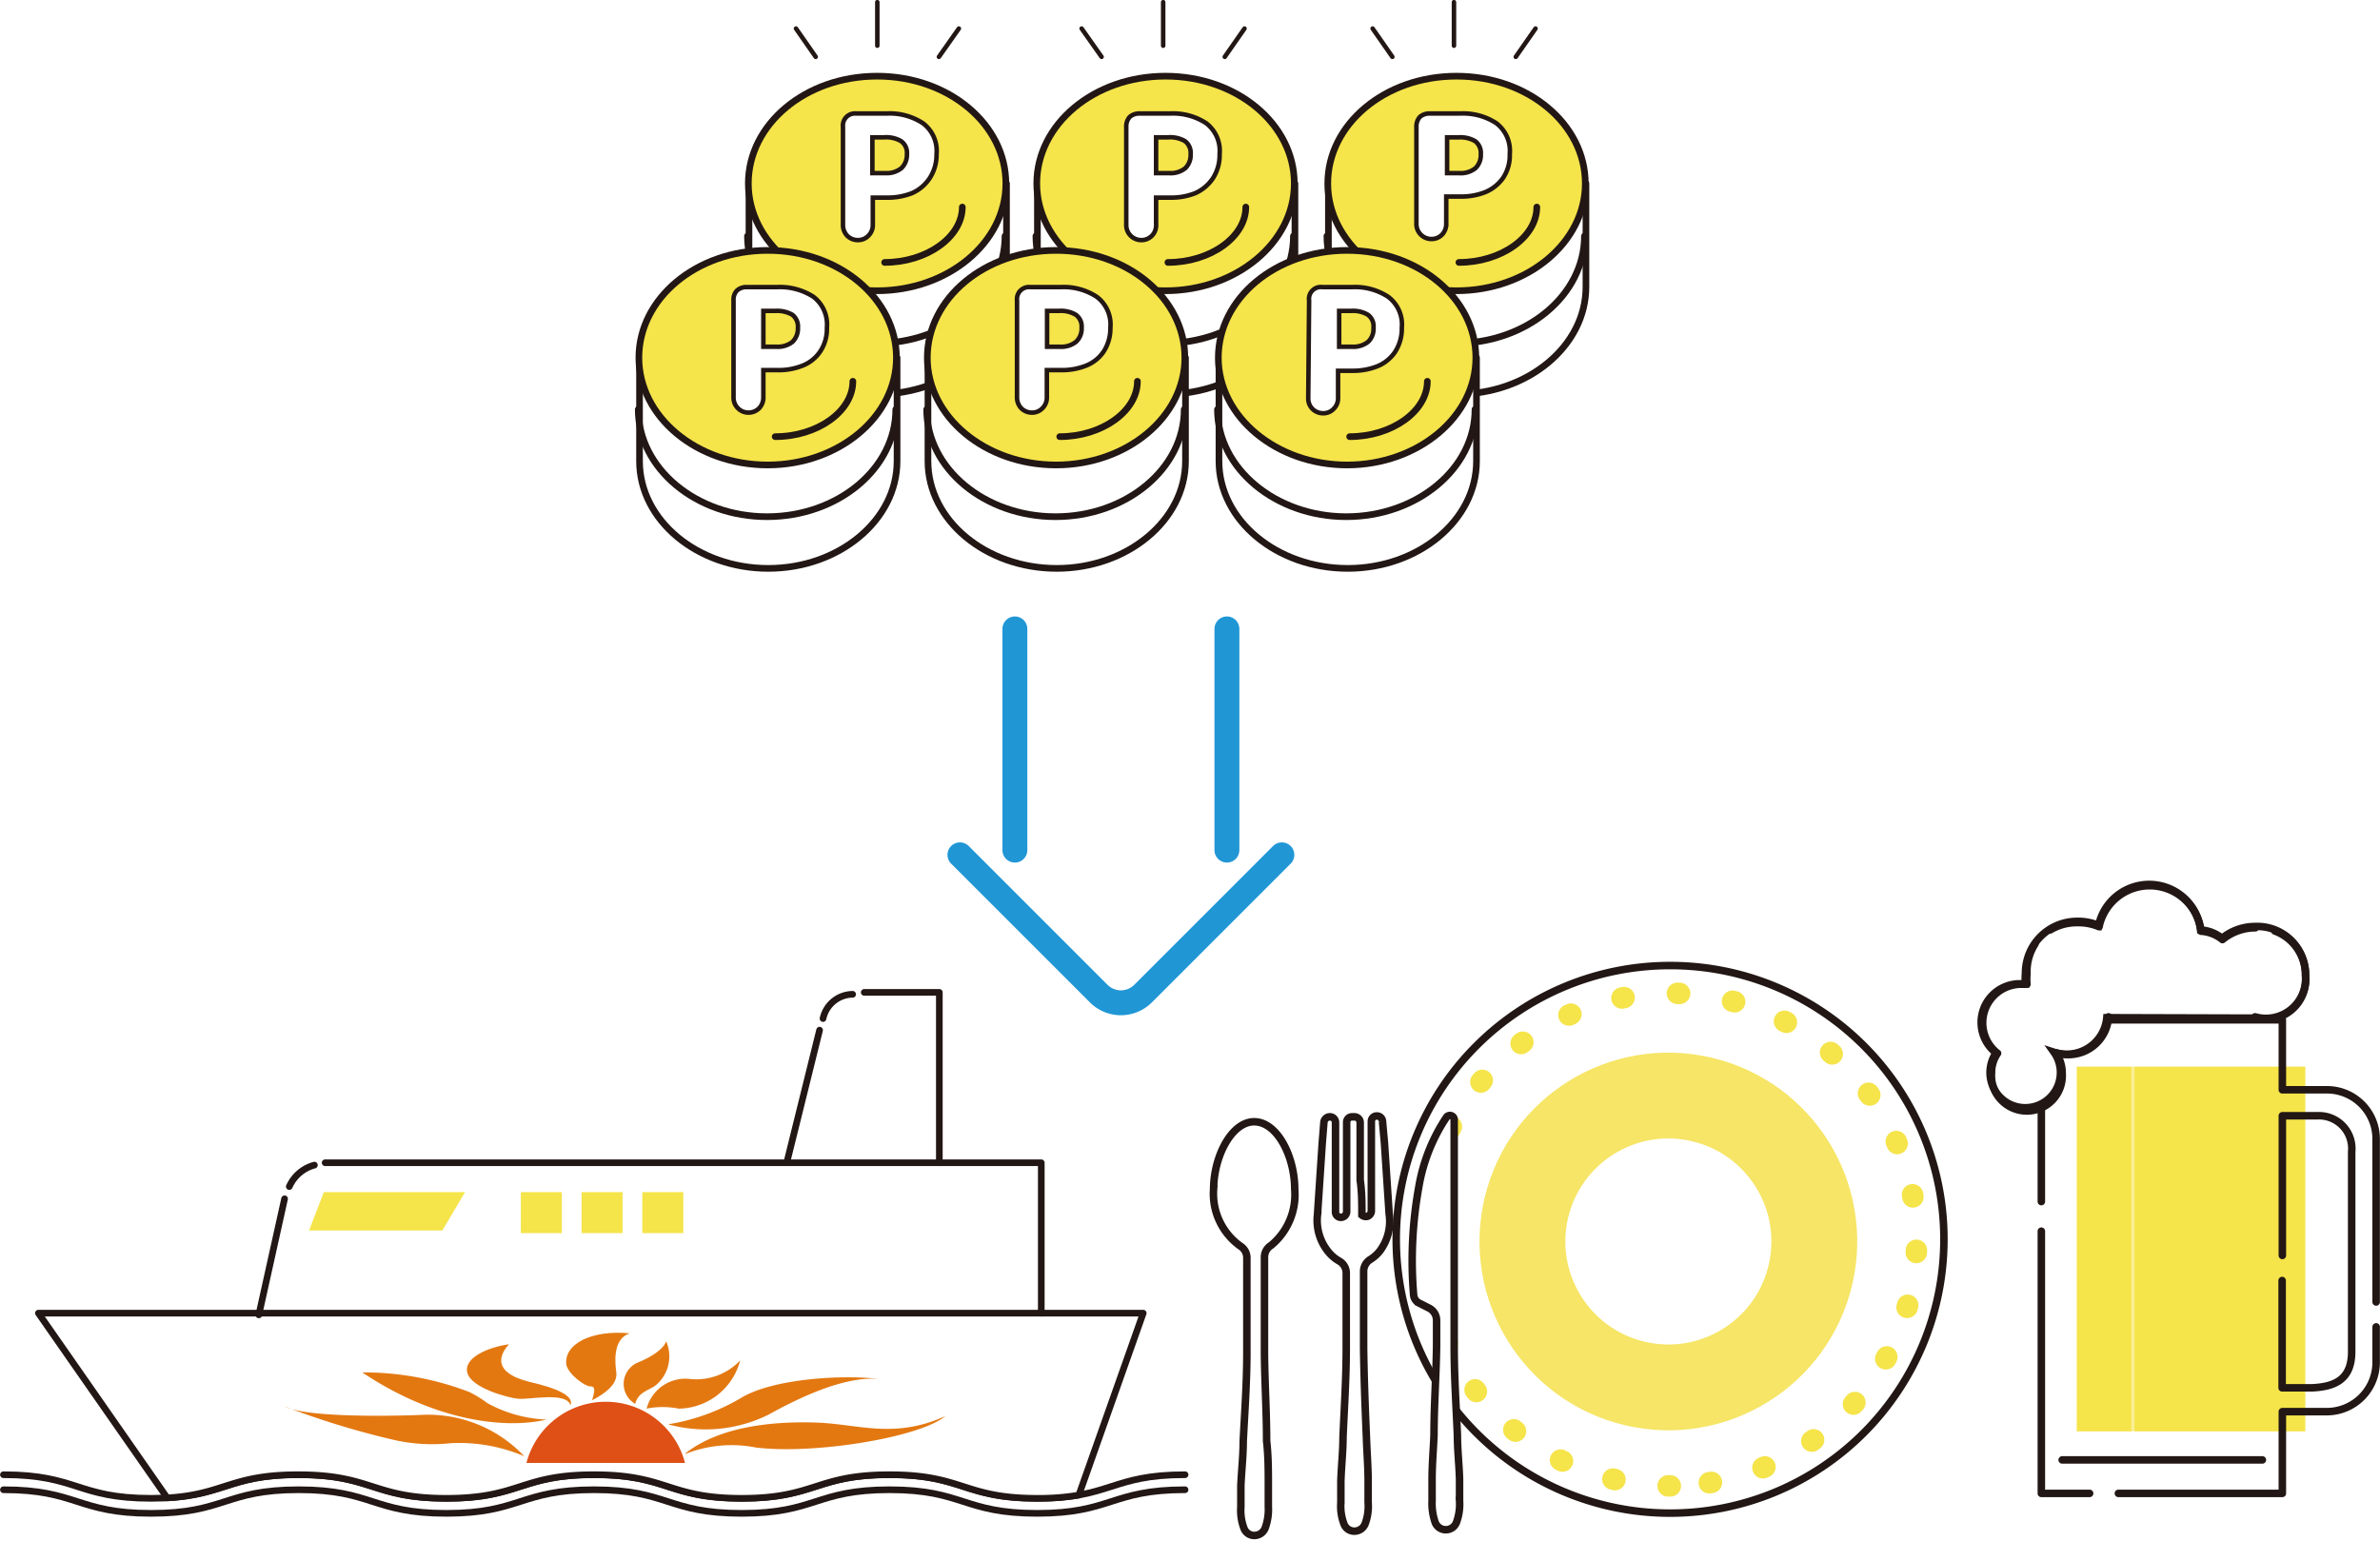 <svg xmlns="http://www.w3.org/2000/svg" xmlns:xlink="http://www.w3.org/1999/xlink" viewBox="0 0 110.9 71.8"><defs><style>.cls-1,.cls-10,.cls-11,.cls-18,.cls-19,.cls-20,.cls-21,.cls-3,.cls-5,.cls-8{fill:none;}.cls-2{fill:#f5e44a;}.cls-3{stroke:#2096d5;stroke-width:1.16px;}.cls-18,.cls-20,.cls-3,.cls-5,.cls-8{stroke-linecap:round;}.cls-10,.cls-18,.cls-20,.cls-3,.cls-5{stroke-linejoin:round;}.cls-4{fill:#fff;}.cls-10,.cls-11,.cls-18,.cls-19,.cls-5,.cls-8{stroke:#221714;}.cls-10,.cls-5{stroke-width:0.31px;}.cls-6{fill:#de5015;}.cls-7{fill:#e37811;}.cls-11,.cls-19,.cls-21,.cls-8{stroke-miterlimit:10;}.cls-11,.cls-8{stroke-width:0.21px;}.cls-9{fill:url(#Unnamed_Pattern_10);}.cls-12{fill:url(#Unnamed_Pattern_10-3);}.cls-13{fill:url(#Unnamed_Pattern_10-5);}.cls-14{fill:url(#Unnamed_Pattern_10-7);}.cls-15{fill:url(#Unnamed_Pattern_10-9);}.cls-16{fill:url(#Unnamed_Pattern_10-11);}.cls-17{fill:url(#Unnamed_Pattern_10-13);}.cls-18,.cls-19{stroke-width:0.35px;}.cls-20{stroke-dasharray:0.1 2.5;stroke:url(#Unnamed_Pattern_10-15);}.cls-21{stroke:#f6e566;stroke-width:4px;}</style><pattern id="Unnamed_Pattern_10" data-name="Unnamed Pattern 10" width="185.44" height="188.35" patternTransform="matrix(0.51, 0, 0, -0.51, 363.61, 8951.38)" patternUnits="userSpaceOnUse" viewBox="0 0 185.44 188.35"><rect class="cls-1" width="185.44" height="188.35"/><rect class="cls-2" width="185.44" height="188.35"/></pattern><pattern id="Unnamed_Pattern_10-3" data-name="Unnamed Pattern 10" width="185.44" height="188.35" patternTransform="matrix(0.51, 0, 0, -0.51, 362.57, 8951.38)" patternUnits="userSpaceOnUse" viewBox="0 0 185.44 188.35"><rect class="cls-1" width="185.44" height="188.35"/><rect class="cls-2" width="185.44" height="188.35"/></pattern><pattern id="Unnamed_Pattern_10-5" data-name="Unnamed Pattern 10" width="185.44" height="188.35" patternTransform="matrix(0.51, 0, 0, -0.51, 358.51, 8959.51)" patternUnits="userSpaceOnUse" viewBox="0 0 185.44 188.35"><rect class="cls-1" width="185.44" height="188.35"/><rect class="cls-2" width="185.44" height="188.35"/></pattern><pattern id="Unnamed_Pattern_10-7" data-name="Unnamed Pattern 10" width="185.44" height="188.35" patternTransform="matrix(0.51, 0, 0, -0.51, 357.48, 8959.51)" patternUnits="userSpaceOnUse" viewBox="0 0 185.44 188.35"><rect class="cls-1" width="185.44" height="188.35"/><rect class="cls-2" width="185.44" height="188.35"/></pattern><pattern id="Unnamed_Pattern_10-9" data-name="Unnamed Pattern 10" width="185.44" height="188.35" patternTransform="matrix(0.51, 0, 0, -0.51, 376.13, 8951.38)" patternUnits="userSpaceOnUse" viewBox="0 0 185.44 188.35"><rect class="cls-1" width="185.44" height="188.35"/><rect class="cls-2" width="185.44" height="188.35"/></pattern><pattern id="Unnamed_Pattern_10-11" data-name="Unnamed Pattern 10" width="185.44" height="188.35" patternTransform="matrix(0.51, 0, 0, -0.51, 371.04, 8959.51)" patternUnits="userSpaceOnUse" viewBox="0 0 185.44 188.35"><rect class="cls-1" width="185.44" height="188.35"/><rect class="cls-2" width="185.44" height="188.35"/></pattern><pattern id="Unnamed_Pattern_10-13" data-name="Unnamed Pattern 10" width="185.44" height="188.35" patternTransform="matrix(0.11, 0, 0, -0.11, -207.46, 1920.58)" patternUnits="userSpaceOnUse" viewBox="0 0 185.44 188.35"><rect class="cls-1" width="185.44" height="188.35"/><rect class="cls-2" width="185.44" height="188.35"/></pattern><pattern id="Unnamed_Pattern_10-15" data-name="Unnamed Pattern 10" width="185.44" height="188.35" patternTransform="matrix(1, 0, 0, -1, -164.95, 16516.5)" patternUnits="userSpaceOnUse" viewBox="0 0 185.44 188.35"><rect class="cls-1" width="185.44" height="188.35"/><rect class="cls-2" width="185.44" height="188.35"/></pattern></defs><g id="レイヤー_2" data-name="レイヤー 2"><g id="レイヤー_1-2" data-name="レイヤー 1"><line class="cls-3" x1="47.29" y1="39.62" x2="47.29" y2="29.31"/><line class="cls-3" x1="57.17" y1="29.31" x2="57.17" y2="39.62"/><path class="cls-3" d="M59.73,39.84l-6.47,6.47a1.46,1.46,0,0,1-2.06,0l-6.47-6.47"/><path class="cls-4" d="M48.52,61.2v-7H15.15s-1.29.08-1.63,1-1.44,6-1.44,6Z"/><path class="cls-4" d="M43.69,54.1V46.25l-3.57,0s-1.43.28-1.77,1.24-1.67,6.63-1.67,6.63Z"/><path class="cls-5" d="M55.22,68.73c-3.44,0-3.44,1.1-6.89,1.1s-3.44-1.1-6.88-1.1-3.44,1.1-6.89,1.1-3.44-1.1-6.88-1.1-3.44,1.1-6.88,1.1-3.44-1.1-6.88-1.1-3.44,1.1-6.88,1.1S3.6,68.73.16,68.73"/><path class="cls-5" d="M55.22,69.43c-3.44,0-3.44,1.1-6.89,1.1s-3.44-1.1-6.88-1.1-3.44,1.1-6.89,1.1-3.44-1.1-6.88-1.1-3.44,1.1-6.88,1.1-3.44-1.1-6.88-1.1-3.44,1.1-6.88,1.1S3.6,69.43.16,69.43"/><path class="cls-4" d="M20.8,69.83c3.44,0,3.44-1.1,6.88-1.1s3.44,1.1,6.88,1.1,3.45-1.1,6.89-1.1,3.44,1.1,6.88,1.1a11.15,11.15,0,0,0,1.94-.15l3-8.48H1.79l6,8.61c2.68-.16,2.94-1.08,6.1-1.08,3.44,0,3.44,1.1,6.88,1.1"/><path class="cls-5" d="M20.8,69.83c3.44,0,3.44-1.1,6.88-1.1s3.44,1.1,6.88,1.1,3.45-1.1,6.89-1.1,3.44,1.1,6.88,1.1a11.15,11.15,0,0,0,1.94-.15l3-8.48H1.79l6,8.61c2.68-.16,2.94-1.08,6.1-1.08C17.36,68.73,17.36,69.83,20.8,69.83Z"/><polyline class="cls-5" points="15.15 54.19 48.52 54.19 48.52 61.2"/><polygon class="cls-2" points="15.09 55.56 21.67 55.56 20.61 57.35 14.4 57.35 15.09 55.56"/><rect class="cls-2" x="24.27" y="55.56" width="1.91" height="1.91"/><rect class="cls-2" x="27.1" y="55.56" width="1.91" height="1.91"/><rect class="cls-2" x="29.93" y="55.56" width="1.91" height="1.91"/><polyline class="cls-5" points="43.77 54.19 43.77 46.25 40.27 46.25"/><path class="cls-6" d="M24.53,68.18a3.82,3.82,0,0,1,7.39,0Z"/><path class="cls-7" d="M13.25,65.54c.83.47,4.23.49,6.41.4a6.16,6.16,0,0,1,4.77,1.93A7.72,7.72,0,0,0,21,67.26a8,8,0,0,1-2.76-.18,38.65,38.65,0,0,1-5-1.54"/><path class="cls-7" d="M25.49,66.16a6.25,6.25,0,0,1-2.77-.76,5.48,5.48,0,0,0-.84-.52,13.77,13.77,0,0,0-5-.92c3.36,2.26,6.65,2.66,8.58,2.2"/><path class="cls-7" d="M26.58,65.49c.18-.43-.61-.79-1.92-1.09-1.86-.47-1.29-1.38-.94-1.75-1,.14-2.14.64-1.94,1.34s1.86,1.15,2.37,1.2,2.25-.34,2.43.3"/><path class="cls-7" d="M27.59,65.26c1.31-.68,1.14-1.21,1.11-1.44-.08-.72,0-1.46.64-1.68-1.76-.17-3.08.49-2.95,1.47.11.46.87,1,1.1,1s.26.13.1.64"/><path class="cls-7" d="M29.6,65.43a1.08,1.08,0,0,1,.1-1.92c.63-.25,1.23-.64,1.34-1a1.75,1.75,0,0,1-.52,2.08c-.37.24-.76.3-.92.82"/><path class="cls-7" d="M30.12,65.69a1.87,1.87,0,0,1,2.06-1.42,2.8,2.8,0,0,0,2.31-.87,3,3,0,0,1-2.86,2.25,3.91,3.91,0,0,0-1.51,0"/><path class="cls-7" d="M41,64.27c-1.84-.22-4.94,0-6.4.84a9.7,9.7,0,0,1-3.47,1.27,6.58,6.58,0,0,0,4.68-.45c1.27-.7,3.5-1.83,5.19-1.66"/><path class="cls-7" d="M31.92,67.75c1.61-1.29,4.16-1.52,6.13-1.45s3.6.78,6-.3c-1.2,1-6.16,1.8-8.84,1.46a5.84,5.84,0,0,0-3.24.29"/><path class="cls-5" d="M14.65,54.3a1.79,1.79,0,0,0-1.17,1"/><line class="cls-5" x1="38.19" y1="48.01" x2="36.66" y2="54.19"/><line class="cls-5" x1="13.26" y1="55.87" x2="12.06" y2="61.28"/><path class="cls-5" d="M38.35,47.47a1.43,1.43,0,0,1,1.38-1.13"/><line class="cls-8" x1="40.88" y1="2.13" x2="40.88" y2="0.1"/><line class="cls-8" x1="38.01" y1="2.65" x2="37.09" y2="1.33"/><line class="cls-8" x1="43.75" y1="2.65" x2="44.68" y2="1.33"/><line class="cls-8" x1="54.2" y1="2.13" x2="54.2" y2="0.1"/><line class="cls-8" x1="51.33" y1="2.65" x2="50.4" y2="1.33"/><line class="cls-8" x1="57.07" y1="2.65" x2="57.99" y2="1.33"/><path class="cls-4" d="M46.9,8.55v4.82c0,2.76-2.71,5-6,5s-6-2.23-6-5V8.55Z"/><path class="cls-5" d="M46.9,8.55v4.82c0,2.76-2.71,5-6,5s-6-2.23-6-5V8.55Z"/><path class="cls-9" d="M40.87,3.55c-3.34,0-6,2.24-6,5s2.7,5,6,5,6-2.24,6-5-2.71-5-6-5"/><path class="cls-10" d="M40.87,3.55c-3.34,0-6,2.24-6,5s2.7,5,6,5,6-2.24,6-5S44.2,3.55,40.87,3.55Z"/><path class="cls-5" d="M34.83,11c0,2.75,2.7,5,6,5s6-2.24,6-5"/><path class="cls-5" d="M44.84,9.65c0,1.4-1.66,2.58-3.62,2.58"/><path class="cls-4" d="M39.28,5.91a.56.56,0,0,1,.61-.62h1.42A2.83,2.83,0,0,1,43,5.74a1.61,1.61,0,0,1,.64,1.44,2,2,0,0,1-.31,1.11A1.91,1.91,0,0,1,42.5,9a3.07,3.07,0,0,1-1.16.21h-.67v1.28a.69.69,0,0,1-.21.5.66.66,0,0,1-.48.2.7.7,0,0,1-.5-.2.72.72,0,0,1-.2-.5Zm2,2.16A1.1,1.1,0,0,0,42,7.84a.87.87,0,0,0,.26-.66.67.67,0,0,0-.27-.6,1.36,1.36,0,0,0-.78-.18h-.56V8.07Z"/><path class="cls-11" d="M39.28,5.91a.56.56,0,0,1,.61-.62h1.42A2.83,2.83,0,0,1,43,5.74a1.61,1.61,0,0,1,.64,1.44,2,2,0,0,1-.31,1.11A1.91,1.91,0,0,1,42.5,9a3.07,3.07,0,0,1-1.16.21h-.67v1.28a.69.69,0,0,1-.21.5.66.66,0,0,1-.48.2.7.7,0,0,1-.5-.2.72.72,0,0,1-.2-.5Zm2,2.16A1.1,1.1,0,0,0,42,7.84a.87.87,0,0,0,.26-.66.67.67,0,0,0-.27-.6,1.36,1.36,0,0,0-.78-.18h-.56V8.07Z"/><path class="cls-4" d="M60.34,8.55v4.82c0,2.76-2.71,5-6,5s-6-2.23-6-5V8.55Z"/><path class="cls-5" d="M60.34,8.55v4.82c0,2.76-2.71,5-6,5s-6-2.23-6-5V8.55Z"/><path class="cls-12" d="M54.31,3.55c-3.33,0-6,2.24-6,5s2.71,5,6,5,6-2.24,6-5-2.71-5-6-5"/><path class="cls-10" d="M54.31,3.55c-3.33,0-6,2.24-6,5s2.71,5,6,5,6-2.24,6-5S57.64,3.55,54.31,3.55Z"/><path class="cls-5" d="M48.27,11c0,2.75,2.71,5,6,5s6-2.24,6-5"/><path class="cls-5" d="M58.05,9.65c0,1.4-1.66,2.58-3.63,2.58"/><path class="cls-4" d="M52.48,5.91a.66.66,0,0,1,.16-.46.66.66,0,0,1,.46-.16h1.42a2.83,2.83,0,0,1,1.68.45,1.62,1.62,0,0,1,.63,1.44,2,2,0,0,1-.3,1.11A1.94,1.94,0,0,1,55.7,9a3,3,0,0,1-1.15.21h-.68v1.28a.68.68,0,0,1-.69.7.7.7,0,0,1-.49-.2.69.69,0,0,1-.21-.5Zm2,2.16a1.1,1.1,0,0,0,.75-.23.86.86,0,0,0,.25-.66.69.69,0,0,0-.26-.6,1.36,1.36,0,0,0-.78-.18h-.57V8.07Z"/><path class="cls-11" d="M52.48,5.91a.66.66,0,0,1,.16-.46.66.66,0,0,1,.46-.16h1.42a2.83,2.83,0,0,1,1.68.45,1.62,1.62,0,0,1,.63,1.44,2,2,0,0,1-.3,1.11A1.94,1.94,0,0,1,55.7,9a3,3,0,0,1-1.15.21h-.68v1.28a.68.68,0,0,1-.69.7.7.7,0,0,1-.49-.2.69.69,0,0,1-.21-.5Zm2,2.16a1.1,1.1,0,0,0,.75-.23.86.86,0,0,0,.25-.66.69.69,0,0,0-.26-.6,1.36,1.36,0,0,0-.78-.18h-.57V8.07Z"/><path class="cls-4" d="M41.8,16.67v4.82c0,2.76-2.71,5-6,5s-6-2.23-6-5V16.67Z"/><path class="cls-5" d="M41.8,16.67v4.82c0,2.76-2.71,5-6,5s-6-2.23-6-5V16.67Z"/><path class="cls-13" d="M35.77,11.67c-3.33,0-6,2.24-6,5s2.7,5,6,5,6-2.24,6-5-2.71-5-6-5"/><path class="cls-10" d="M35.77,11.67c-3.33,0-6,2.24-6,5s2.7,5,6,5,6-2.24,6-5S39.1,11.67,35.77,11.67Z"/><path class="cls-5" d="M29.74,19.08c0,2.75,2.7,5,6,5s6-2.24,6-5"/><path class="cls-5" d="M39.74,17.77c0,1.4-1.65,2.58-3.62,2.58"/><path class="cls-4" d="M34.18,14a.61.61,0,0,1,.16-.46.65.65,0,0,1,.45-.16h1.42a2.89,2.89,0,0,1,1.69.45,1.62,1.62,0,0,1,.63,1.44,1.89,1.89,0,0,1-.31,1.11,1.78,1.78,0,0,1-.82.66,3,3,0,0,1-1.15.21h-.68v1.28a.72.72,0,0,1-.2.5.7.7,0,0,1-.49.2.68.68,0,0,1-.49-.2.69.69,0,0,1-.21-.5Zm2,2.16a1.1,1.1,0,0,0,.75-.23.87.87,0,0,0,.25-.66.69.69,0,0,0-.26-.6,1.41,1.41,0,0,0-.78-.18h-.57v1.67Z"/><path class="cls-11" d="M34.18,14a.61.61,0,0,1,.16-.46.65.65,0,0,1,.45-.16h1.42a2.89,2.89,0,0,1,1.69.45,1.62,1.62,0,0,1,.63,1.44,1.89,1.89,0,0,1-.31,1.11,1.78,1.78,0,0,1-.82.66,3,3,0,0,1-1.15.21h-.68v1.28a.72.72,0,0,1-.2.5.7.7,0,0,1-.49.2.68.68,0,0,1-.49-.2.69.69,0,0,1-.21-.5Zm2,2.16a1.1,1.1,0,0,0,.75-.23.87.87,0,0,0,.25-.66.69.69,0,0,0-.26-.6,1.41,1.41,0,0,0-.78-.18h-.57v1.67Z"/><path class="cls-4" d="M55.24,16.67v4.82c0,2.76-2.71,5-6,5s-6-2.23-6-5V16.67Z"/><path class="cls-5" d="M55.24,16.67v4.82c0,2.76-2.71,5-6,5s-6-2.23-6-5V16.67Z"/><path class="cls-14" d="M49.21,11.67c-3.33,0-6,2.24-6,5s2.7,5,6,5,6-2.24,6-5-2.71-5-6-5"/><path class="cls-10" d="M49.21,11.67c-3.33,0-6,2.24-6,5s2.7,5,6,5,6-2.24,6-5S52.54,11.67,49.21,11.67Z"/><path class="cls-5" d="M43.18,19.08c0,2.75,2.7,5,6,5s6-2.24,6-5"/><path class="cls-5" d="M53,17.77c0,1.4-1.66,2.58-3.62,2.58"/><path class="cls-4" d="M47.39,14a.56.56,0,0,1,.61-.62h1.42a2.83,2.83,0,0,1,1.68.45,1.61,1.61,0,0,1,.64,1.44,2,2,0,0,1-.31,1.11,1.78,1.78,0,0,1-.82.66,3.07,3.07,0,0,1-1.16.21h-.67v1.28a.69.69,0,0,1-.21.5.66.66,0,0,1-.48.2.7.7,0,0,1-.5-.2.72.72,0,0,1-.2-.5Zm2,2.16a1.1,1.1,0,0,0,.75-.23.84.84,0,0,0,.26-.66.67.67,0,0,0-.27-.6,1.36,1.36,0,0,0-.78-.18h-.56v1.67Z"/><path class="cls-11" d="M47.39,14a.56.56,0,0,1,.61-.62h1.42a2.83,2.83,0,0,1,1.68.45,1.61,1.61,0,0,1,.64,1.44,2,2,0,0,1-.31,1.11,1.78,1.78,0,0,1-.82.66,3.07,3.07,0,0,1-1.16.21h-.67v1.28a.69.69,0,0,1-.21.5.66.66,0,0,1-.48.2.7.7,0,0,1-.5-.2.72.72,0,0,1-.2-.5Zm2,2.16a1.1,1.1,0,0,0,.75-.23.84.84,0,0,0,.26-.66.67.67,0,0,0-.27-.6,1.36,1.36,0,0,0-.78-.18h-.56v1.67Z"/><line class="cls-8" x1="67.75" y1="2.13" x2="67.75" y2="0.1"/><line class="cls-8" x1="64.88" y1="2.65" x2="63.96" y2="1.33"/><line class="cls-8" x1="70.63" y1="2.65" x2="71.55" y2="1.33"/><path class="cls-4" d="M73.9,8.55v4.82c0,2.76-2.71,5-6,5s-6-2.23-6-5V8.55Z"/><path class="cls-5" d="M73.9,8.55v4.82c0,2.76-2.71,5-6,5s-6-2.23-6-5V8.55Z"/><path class="cls-15" d="M67.87,3.55c-3.34,0-6,2.24-6,5s2.7,5,6,5,6-2.24,6-5-2.7-5-6-5"/><path class="cls-10" d="M67.87,3.55c-3.34,0-6,2.24-6,5s2.7,5,6,5,6-2.24,6-5S71.2,3.55,67.87,3.55Z"/><path class="cls-5" d="M61.83,11c0,2.75,2.7,5,6,5s6-2.24,6-5"/><path class="cls-5" d="M71.61,9.65c0,1.4-1.66,2.58-3.63,2.58"/><path class="cls-4" d="M66,5.91a.66.66,0,0,1,.16-.46.66.66,0,0,1,.46-.16h1.42a2.83,2.83,0,0,1,1.68.45,1.62,1.62,0,0,1,.63,1.44,1.89,1.89,0,0,1-.31,1.11,1.91,1.91,0,0,1-.82.66,3,3,0,0,1-1.15.21h-.68v1.28a.72.72,0,0,1-.2.5.68.68,0,0,1-.49.2.7.7,0,0,1-.49-.2.69.69,0,0,1-.21-.5Zm2,2.16a1.1,1.1,0,0,0,.75-.23A.86.86,0,0,0,69,7.18a.69.69,0,0,0-.26-.6A1.36,1.36,0,0,0,68,6.4h-.57V8.07Z"/><path class="cls-11" d="M66,5.91a.66.66,0,0,1,.16-.46.66.66,0,0,1,.46-.16h1.42a2.83,2.83,0,0,1,1.68.45,1.62,1.62,0,0,1,.63,1.44,1.89,1.89,0,0,1-.31,1.11,1.91,1.91,0,0,1-.82.66,3,3,0,0,1-1.15.21h-.68v1.28a.72.72,0,0,1-.2.5.68.68,0,0,1-.49.2.7.7,0,0,1-.49-.2.69.69,0,0,1-.21-.5Zm2,2.16a1.1,1.1,0,0,0,.75-.23A.86.86,0,0,0,69,7.18a.69.69,0,0,0-.26-.6A1.36,1.36,0,0,0,68,6.4h-.57V8.07Z"/><path class="cls-4" d="M68.8,16.67v4.82c0,2.76-2.71,5-6,5s-6-2.23-6-5V16.67Z"/><path class="cls-5" d="M68.8,16.67v4.82c0,2.76-2.71,5-6,5s-6-2.23-6-5V16.67Z"/><path class="cls-16" d="M62.77,11.67c-3.33,0-6,2.24-6,5s2.71,5,6,5,6-2.24,6-5-2.71-5-6-5"/><path class="cls-10" d="M62.77,11.67c-3.33,0-6,2.24-6,5s2.71,5,6,5,6-2.24,6-5S66.1,11.67,62.77,11.67Z"/><path class="cls-5" d="M56.73,19.08c0,2.75,2.71,5,6,5s6-2.24,6-5"/><path class="cls-5" d="M66.51,17.77c0,1.4-1.66,2.58-3.62,2.58"/><path class="cls-4" d="M61,14a.55.55,0,0,1,.61-.62H63a2.83,2.83,0,0,1,1.68.45,1.61,1.61,0,0,1,.64,1.44A2,2,0,0,1,65,16.41a1.83,1.83,0,0,1-.82.66,3.07,3.07,0,0,1-1.16.21h-.67v1.28a.69.69,0,0,1-.21.5.66.66,0,0,1-.49.2.7.7,0,0,1-.49-.2.68.68,0,0,1-.2-.5Zm2,2.16a1.1,1.1,0,0,0,.75-.23.83.83,0,0,0,.25-.66.66.66,0,0,0-.26-.6,1.36,1.36,0,0,0-.78-.18h-.56v1.67Z"/><path class="cls-11" d="M61,14a.55.55,0,0,1,.61-.62H63a2.83,2.83,0,0,1,1.68.45,1.61,1.61,0,0,1,.64,1.44A2,2,0,0,1,65,16.41a1.83,1.83,0,0,1-.82.66,3.07,3.07,0,0,1-1.16.21h-.67v1.28a.69.69,0,0,1-.21.5.66.66,0,0,1-.49.2.7.7,0,0,1-.49-.2.68.68,0,0,1-.2-.5Zm2,2.16a1.1,1.1,0,0,0,.75-.23.83.83,0,0,0,.25-.66.66.66,0,0,0-.26-.6,1.36,1.36,0,0,0-.78-.18h-.56v1.67Z"/><rect class="cls-17" x="96.77" y="49.71" width="10.65" height="17"/><path class="cls-18" d="M98.71,69.6h7.64V65.79h2.07a2.3,2.3,0,0,0,2.3-2.3V61.84m-15.6-4.46V69.6h2.25m13.35-8.92v-7.6a2.29,2.29,0,0,0-2.3-2.29h-2.07V47.53H95.12V56m11.23,2.51V52H108a1.53,1.53,0,0,1,1.58,1.68V63c0,1.32-.82,1.63-1.84,1.68h-1.4v-5"/><line class="cls-18" x1="96.09" y1="68.04" x2="105.42" y2="68.04"/><path class="cls-4" d="M105.1,47.45a1.87,1.87,0,0,0,2.33-2,2.25,2.25,0,0,0-2.36-2.27,2.43,2.43,0,0,0-1.53.55,1.76,1.76,0,0,0-1-.39,2.41,2.41,0,0,0-4.75-.21,2.48,2.48,0,0,0-1-.19,2.41,2.41,0,0,0-2.41,2.41,2.73,2.73,0,0,0,0,.5l-.25,0a1.8,1.8,0,0,0-1.12,3.22,1.64,1.64,0,1,0,3,.91,1.62,1.62,0,0,0-.3-.94,1.84,1.84,0,0,0,.57.09,1.87,1.87,0,0,0,1.89-1.7Z"/><path class="cls-19" d="M105.1,47.45a1.87,1.87,0,0,0,2.33-2,2.25,2.25,0,0,0-2.36-2.27,2.43,2.43,0,0,0-1.53.55,1.76,1.76,0,0,0-1-.39,2.41,2.41,0,0,0-4.75-.21,2.48,2.48,0,0,0-1-.19,2.41,2.41,0,0,0-2.41,2.41,2.73,2.73,0,0,0,0,.5l-.25,0a1.8,1.8,0,0,0-1.12,3.22,1.64,1.64,0,1,0,3,.91,1.62,1.62,0,0,0-.3-.94,1.84,1.84,0,0,0,.57.09,1.87,1.87,0,0,0,1.89-1.7Z"/><path class="cls-18" d="M105.08,47.39a1.85,1.85,0,0,0,2.35-1.9,2.19,2.19,0,0,0-1.43-2.1"/><path class="cls-18" d="M95.53,43.34A2.42,2.42,0,0,1,96.81,43a2.48,2.48,0,0,1,1,.19,2.41,2.41,0,0,1,4.75.21,1.76,1.76,0,0,1,1,.39,2.43,2.43,0,0,1,1.53-.55"/><path class="cls-18" d="M98.25,47.39a1.87,1.87,0,0,1-1.89,1.76,1.84,1.84,0,0,1-.57-.09,1.62,1.62,0,0,1,.3.94,1.65,1.65,0,1,1-3.29,0,1.58,1.58,0,0,1,.28-.91,1.8,1.8,0,0,1,1.12-3.22l.25,0a2.73,2.73,0,0,1,0-.5A2.39,2.39,0,0,1,94.82,44"/><path class="cls-19" d="M60.33,55.43c0-1.53-.81-3.13-1.87-3.15s-1.9,1.6-1.91,3.13a3,3,0,0,0,1.24,2.66.64.64,0,0,1,.31.57v.29l0,2.06,0,2.06c0,1.37-.1,2.75-.17,4.12,0,.69-.08,1.38-.11,2.07l0,1a2.33,2.33,0,0,0,.15,1,.51.51,0,0,0,.37.31.54.54,0,0,0,.61-.33,2.51,2.51,0,0,0,.15-1c0-.35,0-.69,0-1,0-.68,0-1.37-.08-2.06,0-1.37-.09-2.75-.1-4.12V58.57a.65.65,0,0,1,.31-.53A3.06,3.06,0,0,0,60.33,55.43Z"/><path class="cls-4" d="M90.58,57.77A12.76,12.76,0,1,1,77.83,45,12.75,12.75,0,0,1,90.58,57.77"/><path class="cls-19" d="M90.58,57.77A12.76,12.76,0,1,1,77.83,45,12.75,12.75,0,0,1,90.58,57.77Z"/><path class="cls-20" d="M77.83,69.25A11.48,11.48,0,1,1,89.31,57.77,11.49,11.49,0,0,1,77.83,69.25Z"/><circle class="cls-21" cx="77.74" cy="57.86" r="6.8" transform="translate(3.57 120.23) rotate(-76.72)"/><path class="cls-4" d="M66.12,55.27a8.35,8.35,0,0,1,1.28-3.2.2.2,0,0,1,.36.09v8.53l0,2.06c0,1.38.09,2.75.15,4.13,0,.68.08,1.37.1,2.06,0,.34,0,.69,0,1a2.45,2.45,0,0,1-.14,1,.53.53,0,0,1-1,0,2.72,2.72,0,0,1-.14-1c0-.34,0-.68,0-1,0-.68.06-1.37.09-2.06,0-1.38.1-2.75.12-4.13V61.54a.64.64,0,0,0-.34-.57l-.51-.26a.47.47,0,0,1-.22-.36,19.27,19.27,0,0,1,.17-5.08"/><path class="cls-19" d="M66.12,55.27a8.35,8.35,0,0,1,1.28-3.2.2.2,0,0,1,.36.09v8.53l0,2.06c0,1.38.09,2.75.15,4.13,0,.68.08,1.37.1,2.06,0,.34,0,.69,0,1a2.45,2.45,0,0,1-.14,1,.53.53,0,0,1-1,0,2.72,2.72,0,0,1-.14-1c0-.34,0-.68,0-1,0-.68.06-1.37.09-2.06,0-1.38.1-2.75.12-4.13V61.54a.64.64,0,0,0-.34-.57l-.51-.26a.47.47,0,0,1-.22-.36A19.27,19.27,0,0,1,66.12,55.27Z"/><path class="cls-4" d="M64.73,56.58l-.22-3.32-.09-1a.26.26,0,0,0-.27-.25h0a.25.25,0,0,0-.25.25v4.17a.27.27,0,0,1-.19.26.3.3,0,0,1-.25-.06v0c0-.54,0-1.09-.08-1.63V52.32a.27.27,0,0,0-.27-.27H63a.25.25,0,0,0-.25.25v4.17a.27.27,0,0,1-.22.26.25.25,0,0,1-.3-.25V52.3a.26.26,0,0,0-.26-.25h0a.28.28,0,0,0-.28.25l-.08,1-.22,3.32a2.31,2.31,0,0,0,.53,1.75,1.8,1.8,0,0,0,.48.4.64.64,0,0,1,.33.55v1.47l0,2.06c0,1.38-.09,2.75-.15,4.13,0,.69-.08,1.37-.1,2.06,0,.34,0,.69,0,1a2.29,2.29,0,0,0,.15,1,.51.51,0,0,0,.37.31.54.54,0,0,0,.61-.33,2.34,2.34,0,0,0,.14-1c0-.35,0-.69,0-1,0-.68-.06-1.37-.08-2.06-.06-1.37-.11-2.75-.13-4.12V59.25a.65.65,0,0,1,.31-.55,1.79,1.79,0,0,0,.44-.39,2.3,2.3,0,0,0,.52-1.73"/><path class="cls-19" d="M64.73,56.58l-.22-3.32-.09-1a.26.26,0,0,0-.27-.25h0a.25.25,0,0,0-.25.25v4.17a.27.27,0,0,1-.19.26.3.3,0,0,1-.25-.06v0c0-.54,0-1.09-.08-1.63V52.32a.27.27,0,0,0-.27-.27H63a.25.25,0,0,0-.25.25v4.17a.27.27,0,0,1-.22.26.25.25,0,0,1-.3-.25V52.3a.26.26,0,0,0-.26-.25h0a.28.28,0,0,0-.28.25l-.08,1-.22,3.32a2.31,2.31,0,0,0,.53,1.75,1.8,1.8,0,0,0,.48.4.64.64,0,0,1,.33.55v1.47l0,2.06c0,1.38-.09,2.75-.15,4.13,0,.69-.08,1.37-.1,2.06,0,.34,0,.69,0,1a2.29,2.29,0,0,0,.15,1,.51.51,0,0,0,.37.31.54.54,0,0,0,.61-.33,2.34,2.34,0,0,0,.14-1c0-.35,0-.69,0-1,0-.68-.06-1.37-.08-2.06-.06-1.37-.11-2.75-.13-4.12V59.25a.65.65,0,0,1,.31-.55,1.79,1.79,0,0,0,.44-.39A2.3,2.3,0,0,0,64.73,56.58Z"/></g></g></svg>